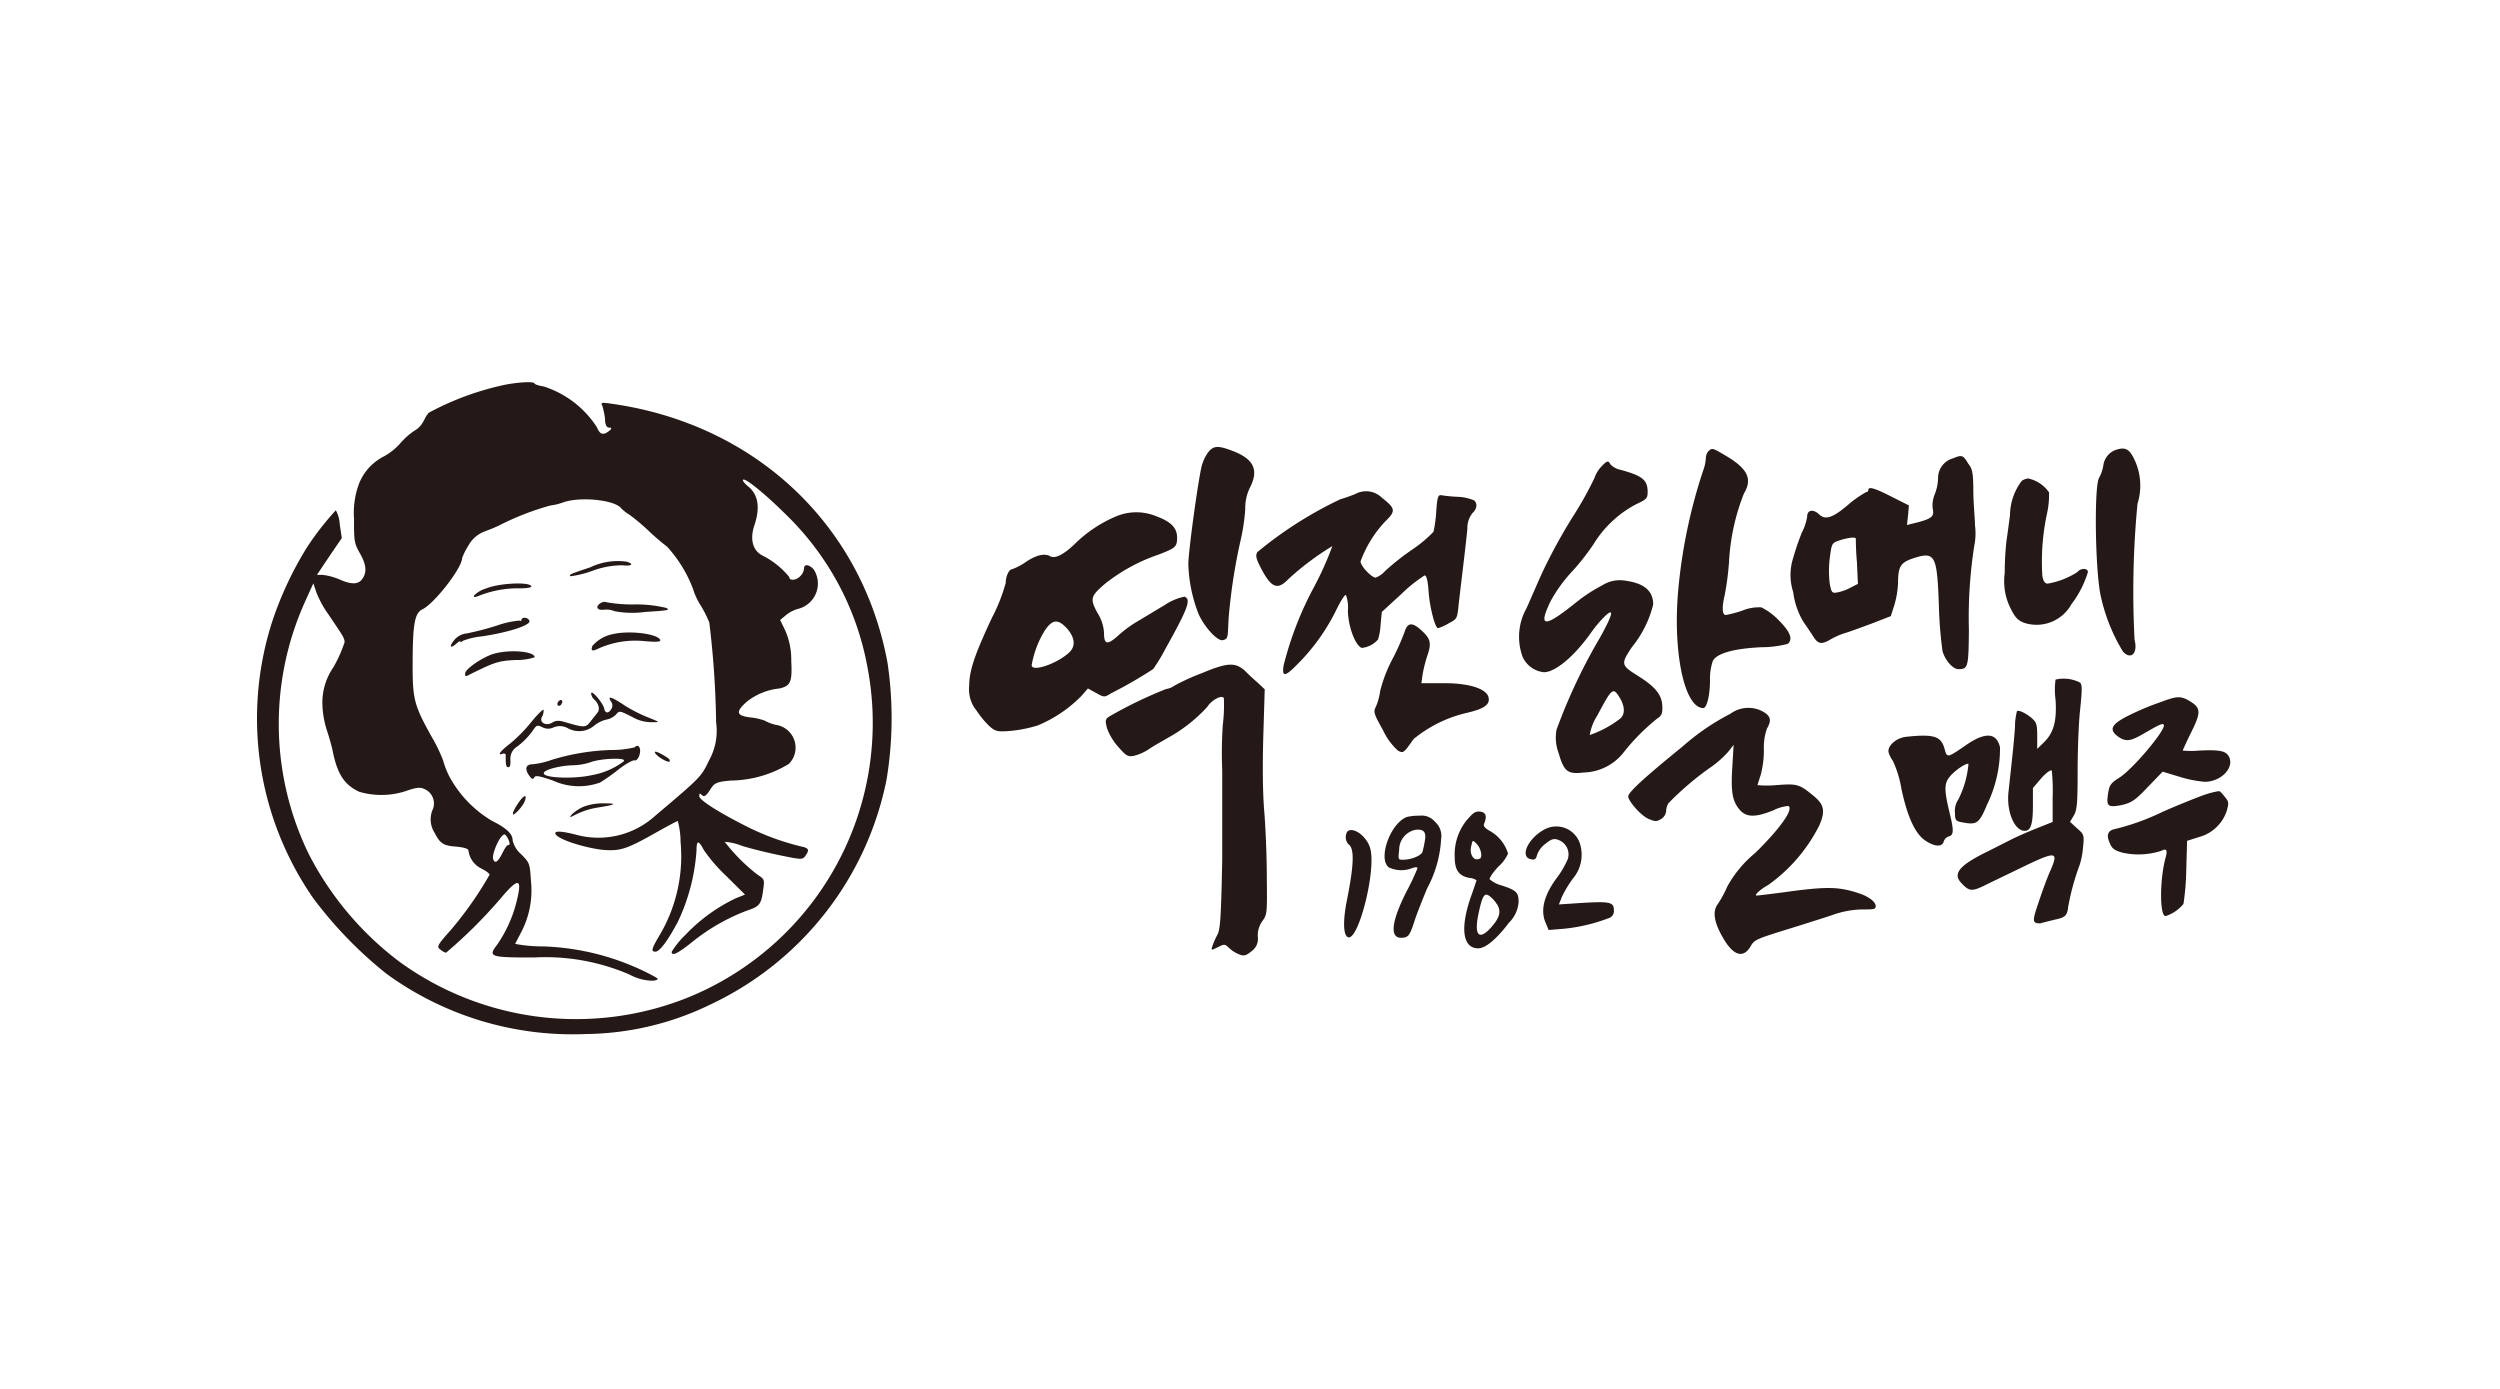<svg id="레이어_1" data-name="레이어 1" xmlns="http://www.w3.org/2000/svg" width="180" height="100" viewBox="0 0 180 100"><defs><style>.cls-1{fill:#241917;fill-rule:evenodd;}</style></defs><title>yht</title><path class="cls-1" d="M63.9,47.71c-1.85-10-9.62-17.25-20-18.66-.59-.08-.65-.07-.53.18a5.56,5.56,0,0,1,.19.91c0,.47.13.65.31.65s.2.05,0,.23c-.46.35-.67.27-.9-.27a7.15,7.15,0,0,0-3.84-2.93c-.36-.05-.66-.16-.66-.23s-.6-.15-2,.09a20.52,20.52,0,0,0-5.53,2l-.11.07a.66.66,0,0,1-.12.17l-.23.43a1.69,1.69,0,0,1-.67.68,5.11,5.11,0,0,0-1,.9,4.49,4.49,0,0,1-1.15.92,3.74,3.74,0,0,0-1.82,2,6.06,6.06,0,0,0-.35,2.52c0,1.54,0,1.73.42,2.46s.51,1.26.26,1.72-.65.62-1.61.22a4.64,4.64,0,0,0-1.32-.38h-.42l.89-1.33.9-1.32-.15-1a2.3,2.3,0,0,0-.28-1,20.37,20.37,0,0,0-2.11,2.72,25.28,25.28,0,0,0-2.41,5.11,22.72,22.72,0,0,0,2.9,20.11,29.64,29.64,0,0,0,5.25,5.42,22.75,22.75,0,0,0,14.37,4.35,20.93,20.93,0,0,0,9-2.14A22.83,22.83,0,0,0,63.83,56.14,27.06,27.06,0,0,0,63.9,47.71ZM49.51,71.83a21.64,21.64,0,0,1-20.77-2.6,22.69,22.69,0,0,1-6.5-7.72A21.41,21.41,0,0,1,22,43.24L22.56,42l.23.68a7.34,7.34,0,0,0,.86,1.56c1,1.49,1.16,1.69,1.16,2A9.57,9.57,0,0,1,24,48.05a4.48,4.48,0,0,0-.79,2.58,6.85,6.85,0,0,0,.32,1.94c.17.5.35,1.15.41,1.44.34,1.72.84,2.49,1.93,3a5.66,5.66,0,0,0,3.4-.07c.71-.25,1-.27,1.29-.13a1.13,1.13,0,0,1,.61,1.44,1.79,1.79,0,0,0,.12,1.71c.41.79.63.93,1.59,1,.56.06.85.15.85.29a1.67,1.67,0,0,0,.94,1.29c.32.16.58.36.58.44a26,26,0,0,1-2.81,4c-1,1.12-1,1.2-.73,1.39a1.15,1.15,0,0,0,.4.23A34.58,34.58,0,0,0,36,64.74c1.36-1.62,1.64-1.56,1.17.27a9.51,9.51,0,0,1-1.37,3c-.67.88-.56.93,2.62.93a15.28,15.28,0,0,1,6.91,1.23,3.52,3.52,0,0,0,1.75.44c.41-.11.39-.11-.28-.47a18.09,18.09,0,0,0-7.71-2,10.41,10.41,0,0,1-2-.18l.44-.85a6.47,6.47,0,0,0,.7-3.67c-.08-1.26-.09-1.31-.7-1.93a1.9,1.9,0,0,1-.62-1c0-.47-.44-.89-1.49-1.41a8.3,8.3,0,0,1-3.07-3.2,6.31,6.31,0,0,1-.45-1.16,11.14,11.14,0,0,0-.82-1.69c-1.29-2.33-1.38-2.69-1.37-5.42s.16-3.49.69-3.75c.89-.43,2.87-3,2.87-3.69a4.59,4.59,0,0,1,.45-.9,2.21,2.21,0,0,1,1.11-1c.35-.13.85-.33,1.09-.45a19.7,19.7,0,0,1,3.69-1.44,4.14,4.14,0,0,0,.94-.23c1.23-.43,3.69-.18,4.17.42a2.83,2.83,0,0,0,.6.47,14.5,14.5,0,0,1,1.38,1.16,16.3,16.3,0,0,0,1.33,1.14,9.44,9.44,0,0,1,1.87,3.05,4.82,4.82,0,0,0,.56,1.2,8.55,8.55,0,0,1,.61,1.21A66.49,66.49,0,0,1,51.56,52a4.38,4.38,0,0,1-.51,2.75c-.56,1.18-.56,1.18-3.89,4a6.08,6.08,0,0,1-5.64,1.36c-1-.26-1.54-.3-1.54-.12,0,.37,1.88,1,3.33,1.19,1.29.12,1.73,0,3.81-1.17.88-.5,1.64-.9,1.68-.9a5.8,5.8,0,0,1,.2,1.49,11.16,11.16,0,0,1-1.43,6.6c-.65,1.09-.73,1.32-.38,1.32s1-1,1.6-2.12a14.11,14.11,0,0,0,1.36-5.19c0-.73.15-.73.53,0a11.86,11.86,0,0,0,1.63,1.88l1.33,1.32-.65.26a12.23,12.23,0,0,0-3.63,2.63,6.19,6.19,0,0,0-1,1.23c0,.34.43.13,1.46-.69a14.3,14.3,0,0,1,4-2.29c.86-.29,1-.42,1.14-1.56.09-.65.07-.7-.4-1a13,13,0,0,1-2.38-2.38,4.23,4.23,0,0,1,1.24.29c.66.21,1.9.51,2.78.69,1.55.32,1.59.32,1.81,0s.27-.5-.18-.61a18.16,18.16,0,0,1-4-1.44c-2-1-3.48-1.93-3.48-2.21s.05-.2.2-.07.29.05.58-.4.39-.57,1.5-.66A8.21,8.21,0,0,0,56.8,55a1.66,1.66,0,0,0-.93-2.81,2.85,2.85,0,0,1-.8-.3,4.07,4.07,0,0,0-1-.23c-1.08-.12-1.14-.41-.26-1.17a4.53,4.53,0,0,1,2.31-.92c.8-.18.93-.46.85-2a5.21,5.21,0,0,0-.44-2.19l-.36-.74.42-.35a2.45,2.45,0,0,1,.94-.47A1.88,1.88,0,0,0,58.59,41c-.35-.38-.7-.41-.7-.06a.85.85,0,0,1-.26.53c-.28.32-.8.37-.8.08A5.89,5.89,0,0,0,54.9,40c-.7-.35-.92-1.17-.59-2.16.44-1.3.29-2.24-.47-2.84-.18-.15-.35-.34-.35-.42,0-.32,1.52.9,3.13,2.5a20.38,20.38,0,0,1,5.82,10.87A21.34,21.34,0,0,1,49.51,71.83ZM36.33,60.08c.06,0,.19.17.28.38s.13.38,0,.38-.28.27-.45.61c-.32.62-.53.76-.65.41S36,60.08,36.33,60.08Z"/><path class="cls-1" d="M42.49,40.85c-1.46.49-1.54.52-1.41.64a7.38,7.38,0,0,0,1.57-.39,6.26,6.26,0,0,1,2.16-.4c.67.08.88-.09.3-.26A4.61,4.61,0,0,0,42.49,40.85Z"/><path class="cls-1" d="M35,42.37a2,2,0,0,0-.88.52c0,.13.06.12.38,0a7.61,7.61,0,0,1,2.94-.53c.56,0,.87-.07.81-.16C38.06,41.87,35.87,42,35,42.37Z"/><path class="cls-1" d="M43.28,43.4c-.44.26-.32.56.21.5a1.53,1.53,0,0,1,.77.11,6.89,6.89,0,0,0,2.19.05c1.62-.1,1.83-.13,1.52-.29a9.11,9.11,0,0,0-2.31-.25,10.61,10.61,0,0,1-2-.16C43.58,43.31,43.43,43.33,43.28,43.4Z"/><path class="cls-1" d="M37.55,44.62c0,.09-.06.1-.15.06a6.67,6.67,0,0,0-1.62.36,20.59,20.59,0,0,1-2.14.56,1.37,1.37,0,0,0-.94.49c-.38.47-.28.64.15.26.17-.15.3-.23.3-.15s.09,0,.2-.07a5.11,5.11,0,0,1,1.34-.31c1.91-.28,3.53-.81,3.43-1.11S37.55,44.43,37.55,44.62Z"/><path class="cls-1" d="M44.16,45.65a2.61,2.61,0,0,0-1.51.86c-.13.37,0,.41.47.17a6.47,6.47,0,0,1,3.27-.52c.88.08,1.18.05,1.15-.07C47.39,45.63,45.33,45.38,44.16,45.65Z"/><path class="cls-1" d="M35.49,47.09c-.8.26-2,1.09-2,1.4,0,.13,0,.21.12.18,2-1,2.24-1.09,3.55-1.15a4,4,0,0,0,1.34-.2C38.47,46.88,36.64,46.74,35.49,47.09Z"/><path class="cls-1" d="M42.56,49.93a.7.7,0,0,0,.23.44c.3.26.43.71.23.94l-.49.62c-.35.47-.45.47-1.76.09-.51-.16-.71-.16-1,0-.44.29-1,0-.73-.44a.94.94,0,0,0,.1-.47c0-.09-.41.29-.85.83a11.09,11.09,0,0,1-1.54,1.58c-.73.55-1,.93-.54.74.16,0,.22,0,.2.19,0,.48,0,.79.18.79s.16-.25.16-.54a1,1,0,0,1,.48-.94,5.24,5.24,0,0,0,1.19-1.24c.21-.3.27-.34.65-.15a.88.88,0,0,0,.79,0,1.18,1.18,0,0,1,1,.05,1.69,1.69,0,0,0,1.93-.18,2.17,2.17,0,0,1,.92-.44,1.3,1.3,0,0,0,.64-.35c.24-.29.26-.29,1.15.16A2.82,2.82,0,0,0,47,52c.52,0,.52,0-.27-.32A10.42,10.42,0,0,1,45,50.81c-1-.67-1.3-.74-1-.29a.46.46,0,0,1,0,.55c-.19.32-.44.29-.5-.06S42.58,49.61,42.56,49.93Z"/><path class="cls-1" d="M40.24,50.47c-.15.14-.14.35,0,.35s.17-.1.23-.22S40.42,50.29,40.24,50.47Z"/><path class="cls-1" d="M45.69,53.81A7,7,0,0,1,44,54a16.14,16.14,0,0,0-4.28.71,5.85,5.85,0,0,1-1.4.32c-.48,0-.56.37-.19.85.16.23.25.25.34.09s.38-.1,1.34.23a4.49,4.49,0,0,0,3.4.14,13.62,13.62,0,0,0,1.4-1c.5-.38,1-.64,1.09-.59s.39-.19.39-.75C46.05,53.71,45.9,53.6,45.69,53.81Zm-.77,1a5.36,5.36,0,0,1-2.31,1c-1.12.26-3.13.23-3.42-.06s1.17-.64,2.07-.65a4.35,4.35,0,0,0,1.23-.21C43.23,54.6,45.05,54.54,44.92,54.77Z"/><path class="cls-1" d="M47.15,54.18c.09.27,1,.79,1.07.64s-.19-.29-.53-.49S47.1,54.06,47.15,54.18Z"/><path class="cls-1" d="M37.28,57.87c-.26.38-.41.72-.33.77s.7-.56.85-1S37.74,57.17,37.28,57.87Z"/><path class="cls-1" d="M42,58.09a3,3,0,0,0-.83.55c-.2.26-.17.24.3,0a5.52,5.52,0,0,1,1.59-.5c1.32-.21,1.43-.3.37-.3A4,4,0,0,0,42,58.09Z"/><path class="cls-1" d="M87,32.55a3,3,0,0,0-.51,1.14c-.3,1.43-.93,6.07-.93,6.94a10.65,10.65,0,0,0,.73,3.56c.41.94,1.37,2,1.76,1.9s.34-.18.41-1.56a40.74,40.74,0,0,1,.88-5.7,14,14,0,0,0,.32-2.21A3.29,3.29,0,0,1,90,35.1c.65-1.27.27-2.06-1.27-2.64C87.7,32.07,87.39,32.08,87,32.55Z"/><path class="cls-1" d="M123,32.49a.81.81,0,0,0-.18.53,3.21,3.21,0,0,1-.21.91,38.34,38.34,0,0,0-1.77,8.47c-.42,4.52.43,8.58,1.8,8.58.25,0,.48-.91.48-2a4,4,0,0,1,.2-1.38c.27-.56,1.52-.91,3.52-1a7.41,7.41,0,0,0,1.87-.24c.41-.32.19-.88-.66-1.72a4.55,4.55,0,0,0-1.23-.91,3.14,3.14,0,0,0-1.36.23,8.16,8.16,0,0,1-1.2.32c-.27,0-.29-.55-.08-1.44a19.89,19.89,0,0,0,.31-2.39,15.58,15.58,0,0,1,1.07-4.91c.63-1.05.28-1.79-1.29-2.72C123.3,32.25,123.29,32.23,123,32.49Z"/><path class="cls-1" d="M152.29,32.41a1.37,1.37,0,0,0-.85,1.1,2.75,2.75,0,0,1-.3.88c-.37.57-.29,6.49.09,8.41a13,13,0,0,0,1.62,4.11c.58.64,1.09.12.84-.84a66.3,66.3,0,0,1,.21-9.8,4.37,4.37,0,0,0-.26-3.26C153.29,32.31,153,32.16,152.29,32.41Z"/><path class="cls-1" d="M140.62,33a1.47,1.47,0,0,0-1.08,1.45,3.33,3.33,0,0,1-.24,1.14,2.1,2.1,0,0,0-.15,1c.12.56,0,.72-1,1l-.85.21.08-.7.06-.71-1.23-.62c-1.25-.64-1.69-.76-1.69-.49a.15.15,0,0,1-.15.15,7.42,7.42,0,0,0-1.3.91c-1.17,1-1.67,1.1-2.1.69s-.85-.29-.85.13a3.64,3.64,0,0,1-.38,1.17,18,18,0,0,0-.63,1.84,4,4,0,0,0,0,2.46,5.46,5.46,0,0,0,.74,2.15c.28.4.6.88.72,1.07.32.51.57.56,1.14.24a5.27,5.27,0,0,1,1.07-.49c.32-.09,1.22-.42,2-.71l1.36-.53.26-.82a6.59,6.59,0,0,0,.26-1.58c0-1.14.18-1.44,1-1.73,1.67-.56,1.81-.35,1.94,3.4a30.32,30.32,0,0,0,.26,3.25c.18.65.74,1.3,1.15,1.3.69,0,.73-.15.75-2.84a33.76,33.76,0,0,1,.38-6,4.5,4.5,0,0,0,.06-1.51c0-.44-.11-1.52-.12-2.42,0-1.36-.08-1.68-.35-2C141.35,32.76,141.27,32.73,140.62,33Zm-7,5.81c0,.07,0,.82.08,1.67l.07,1.56-.57.29a3.32,3.32,0,0,1-.94.33c-.35.06-.4,0-.52-.65a7.66,7.66,0,0,1,0-1.8c.14-1.08.15-1.11.67-1.29S133.62,38.62,133.62,38.79Z"/><path class="cls-1" d="M115.29,33.6a2.3,2.3,0,0,0-.49.82,25.88,25.88,0,0,1-1.6,2.85,39.87,39.87,0,0,0-2.14,3.92c-.38.83-.88,2-1.14,2.58a4.22,4.22,0,0,0-.29,3.53,1.9,1.9,0,0,0,1.53,1.1c.82,0,2.17-1.13,3.37-2.81a8.89,8.89,0,0,1,1-1.2c.73-.7.6-.15-.35,1.55a40.18,40.18,0,0,0-3.11,6.6,3.15,3.15,0,0,0,.15,1.68c.39,1.34.65,1.54,1.82,1.4a3.77,3.77,0,0,0,2.88-1.47,15,15,0,0,1,2.42-2.43c.29-.18.36-.36.35-.79,0-.88-.49-1.47-1.73-2.25s-1.29-.85-.46-2.09a7.81,7.81,0,0,0,1.53-3.07c0-1-.68-1.53-2-1.71a2.35,2.35,0,0,0-1.66.33,11.14,11.14,0,0,0-1.81,1.17c-2.37,1.91-2.84,1.91-1.93,0a10.49,10.49,0,0,1,1.41-2,16.87,16.87,0,0,0,1.69-2.12,7.93,7.93,0,0,1,3.06-2.88c.76-.35.84-.43.84-.89,0-.86-.37-1.16-1.94-1.59a1.38,1.38,0,0,1-.75-.41C115.81,33.14,115.7,33.16,115.29,33.6Zm1.34,16.65c.37.62.39,1.21,0,1.51a7.65,7.65,0,0,1-2.17,1.16,3.77,3.77,0,0,1,.55-1.41C116.08,49.5,116.14,49.46,116.63,50.25Z"/><path class="cls-1" d="M145.57,34.62a4.13,4.13,0,0,0-.85,2.47c-.09.67-.2,1.52-.26,1.9a22,22,0,0,0-.12,2.27,4.37,4.37,0,0,0,.39,2.48c.34.69.53.92,1,1.1a2.87,2.87,0,0,0,3.41-1.33,7.4,7.4,0,0,0,1.19-2.32c0-.29-.52-.31-.76,0a5.72,5.72,0,0,1-2.13.83c-.21,0-.31-.15-.39-.54a16.54,16.54,0,0,1,.32-4.44,6.24,6.24,0,0,0,.16-1.59,2.45,2.45,0,0,0-1.5-1A1,1,0,0,0,145.57,34.62Z"/><path class="cls-1" d="M97.58,35.57a10.72,10.72,0,0,1-1.06.37,28.29,28.29,0,0,0-6,3.82c-.13.24-.08.47.24,1.09.76,1.48,1.21,1.67,2,.85a19.63,19.63,0,0,1,3.17-2.38,23.35,23.35,0,0,1-1.28,2.87,24.37,24.37,0,0,0-2.23,5.72c-.13.83.09.83.91,0A14.57,14.57,0,0,0,96.17,44c.33-.68.65-1.21.74-1.16a2.6,2.6,0,0,1,.14,1.1c0,1.08.51,2.54,1,2.71a1.79,1.79,0,0,0,1.17-.61A4.41,4.41,0,0,0,99.4,45l.09-.94,1.44-1.32a10.41,10.41,0,0,1,1.64-1.31c.14,0,.23.35.29,1.17.08,1.13.47,2.63.68,2.63a3.84,3.84,0,0,0,.75-.34c.62-.33.63-.34.73-1.33.06-.55.21-1.81.33-2.81s.26-2.21.3-2.68a1.74,1.74,0,0,1,.37-1.13c.33-.3.38-.71.1-.92a3.43,3.43,0,0,0-1.18-.25,10.81,10.81,0,0,1-1.21-.12c-.19,0-.25.18-.32,1.16a8.91,8.91,0,0,1-.2,1.48,9.51,9.51,0,0,1-1.59,1.32,18.13,18.13,0,0,0-1.9,1.51,1.72,1.72,0,0,1-.67.47c-.3,0-1.09-.84-1.09-1.17a8.38,8.38,0,0,1,1.79-2.89c.76-.74.73-.92-.26-1.7A1.62,1.62,0,0,0,97.58,35.57Z"/><path class="cls-1" d="M80.38,37.17a9.47,9.47,0,0,0-3,2c-.8.76-1.41,1.08-1.76.88s-.92-.15-1.74.4a4.31,4.31,0,0,1-1,.53c-.23,0-.47.52-.47,1a12.77,12.77,0,0,1-1,2.52c-1.26,2.7-1.62,3.78-1.63,4.9a2.39,2.39,0,0,0,.53,1.76,6.33,6.33,0,0,0,1,1.19c.39.32.56.35,1.5.27a9.62,9.62,0,0,0,1.91-.39,9.48,9.48,0,0,0,3.13-2.11l.48-.55.6.33c.57.32.59.32,1.1,0a30.73,30.73,0,0,0,3-1.73,12.69,12.69,0,0,0,.89-1.47c1.63-2.92,1.86-3.56,1.36-3.74a3.91,3.91,0,0,0-1.4.59L82,44.68a8.57,8.57,0,0,0-1.4,1c-.86.79-1.11.76-1.11-.1A3,3,0,0,0,79,44.1c-.53-1-.48-1.17.55-2.06a12.83,12.83,0,0,1,3.84-2.1c1.26-.48,1.36-.57,1.36-1.24s-.41-1.13-1.5-1.53A3.75,3.75,0,0,0,80.38,37.17Zm-3.53,8.11c.56.66.6,1.26.13,1.7-.88.82-2.7,1.43-2.7.91a7.13,7.13,0,0,1,.9-2.42C75.75,44.57,76.18,44.53,76.85,45.28Z"/><path class="cls-1" d="M101.14,45.47a16.69,16.69,0,0,1-.94,2.09,10.3,10.3,0,0,0-.83,2.2,4.23,4.23,0,0,1-.3,1.11c-.2.39-.17.49.51,1.71a4.55,4.55,0,0,0,1.09,1.48c.38.18.4.16,1.11-.85a9.38,9.38,0,0,1,3.77-1.87c1.32-.3,1.76-.61,1.62-1.15s-1.21-1-3.19-1h-1.64l.09-.65a10.41,10.41,0,0,1,.32-1.28c.32-.92.28-1.23-.36-1.83S101.37,44.75,101.14,45.47Z"/><path class="cls-1" d="M86.55,48.46a16.07,16.07,0,0,0-2,.91,1.29,1.29,0,0,1-.59.24,30.76,30.76,0,0,0-4.13,2c-.26.19-.26.29-.12.84a4.24,4.24,0,0,0,.81,1.33c.56.64.68.72,1.12.64a3.42,3.42,0,0,0,1.15-.53c.37-.24,1-.59,1.34-.79a11,11,0,0,0,2.79-2.2c.33-.52,1.09-.91,1.2-.62a11.71,11.71,0,0,1-.08,1.93A29.82,29.82,0,0,0,88,55.45c0,.84,0,3.74,0,6.45-.08,4.12-.14,5-.34,5.39a5.48,5.48,0,0,0-.36.81c-.11.34-.11.34.38.1s.5-.24.82.06a2.38,2.38,0,0,0,.73.46c.34.13.48.09.88-.23a1.09,1.09,0,0,0,.45-1.06,1.78,1.78,0,0,1,.35-1.14c.32-.44.33-.59.3-3.14,0-1.49-.09-3.64-.19-4.81-.11-1.35-.12-3.33-.06-5.42l.1-3.29-.51-.48c-.29-.25-.7-.63-.91-.85C88.94,47.67,88.37,47.7,86.55,48.46Z"/><path class="cls-1" d="M148,48.93a5.38,5.38,0,0,0,0,1.45c.1,1.57-.14,2.4-.87,3.1l-.45.44V53c0-.82-.05-1-.4-1.3s-.94-.62-1.06-.49a4.44,4.44,0,0,0-.14,1.11c-.06.94-.14,1.69-.47,4.71-.15,1.41.43,2.79,1.17,2.79.44,0,.59-.49.59-1.82V56.74L147,56c.36-.39.67-.6.73-.51a13.93,13.93,0,0,1,.06,1.93l0,1.76-1.2.48c-.65.26-1.46.62-1.79.79l-1.6.81c-2.07,1-2.64,1.62-2,2.3s.77.66,2.08,0l2.86-1.38c1.89-.88,2.07-.82,1.49.5-.2.43-.56,1.41-.82,2.19-.41,1.21-.45,1.42-.26,1.56a.69.69,0,0,0,.53,0l.88-.22c.73-.15.88-.28.95-.92a17.3,17.3,0,0,1,.82-3,5.22,5.22,0,0,0,.24-1.2c.1-.94.1-1-.41-1.44l-.52-.48.28-.46c.22-.39.27-.82.27-3.17,0-1.49.07-3.49.18-4.45.15-1.47.15-1.76,0-1.94A2.58,2.58,0,0,0,148,48.93Z"/><path class="cls-1" d="M155.43,50.6a18.49,18.49,0,0,0-2.17.92c-1.23.61-1.44,1-.79,1.49s1.05.29,2-.26,1.33-.76,1.33-.51c0,.48-2.28,3.17-3.19,3.74-.65.41-.74.55-.83,1.17-.14.93,0,1,1,.81.69-.17.94-.32,1.86-1.29l1.07-1.11,1.19.36a8.73,8.73,0,0,0,1.83.37c1.18,0,2.14-1,1.77-1.78-.2-.44-.65-.54-2.14-.47a6.75,6.75,0,0,1-1.21,0s.27-.62.62-1.32c.7-1.41.7-1.74-.06-2.21S156.69,50.14,155.43,50.6Z"/><path class="cls-1" d="M124.59,51.39a16.87,16.87,0,0,0-3.47,2.38c-2.8,2.27-3.89,3.29-3.89,3.58s.88,1.37,1.49,1.62c.45.19.56.19.88,0a.77.77,0,0,0,.36-.54,1.24,1.24,0,0,1,.16-.59,21.66,21.66,0,0,1,3.21-2.71,7.28,7.28,0,0,0,1.1-1l.39-.5-.09,1.53c-.12,1.86,0,2.49.49,3.1s1.16.61,2.47.08a2.9,2.9,0,0,1,1.08-.31c.38.25-.61,1.63-2.4,3.39a8.25,8.25,0,0,0-2,2.4,8,8,0,0,1-.7,1.29c-.38.51-.26,1.3.37,2.38.74,1.32,1.47,1.55,2,.65.29-.49.35-.52,3.14-1.38,1.12-.35,2.45-.77,2.93-.94a6.68,6.68,0,0,1,1.94-.34c.87,0,1,0,1-.25s-.42-.67-1.29-.94c-1.33-.43-2.17-.46-4.72-.13-1.35.19-2.49.32-2.56.32-.23,0,.3-.48.83-.76A11.73,11.73,0,0,0,131,59.41c.43-1,.34-1.47-.39-2.08-1.06-.88-1.22-.92-2.72-.8a8,8,0,0,1-1.35,0s.11-.38.23-.73A7,7,0,0,0,127,54a4.11,4.11,0,0,1,.22-1.54c.34-.59.28-.89-.26-1.21A2.18,2.18,0,0,0,124.59,51.39Z"/><path class="cls-1" d="M137.24,53.05c-.73.08-1.4.69-1.25,1.16a2.28,2.28,0,0,0,.3.58,7.68,7.68,0,0,1,.61,2c.44,2.05,1,3.25,1.72,3.73s1.23.46,1.33.06a.56.56,0,0,1,.37-.36c.35-.09.36-.44.07-1.61-.42-1.75-.42-2.2,0-2.7s1.22-1,1.34-.91a7,7,0,0,1-.73,2.56,1.46,1.46,0,0,0-.24,1c0,.54.07.58.71.68.85.15,1.06,0,1.59-1.29A9.25,9.25,0,0,0,144,53.8c-.25-1.06-1.06-1.11-2.45-.15s-1.36.92-1.55.24C139.75,53,139.22,52.84,137.24,53.05Z"/><path class="cls-1" d="M158.44,57.33c-.67.25-1.9.75-2.75,1.13a16.86,16.86,0,0,1-3.41,1.23c-.52.1-.64.44-.38,1,.15.4.34.54.91.7a5.3,5.3,0,0,0,2.8-.13c.38-.2.47-.06.31.5-.43,1.59-.43,4.2,0,4.2a2.72,2.72,0,0,0,1.29-.88,17.81,17.81,0,0,0,.2-2.4l.06-2.14.85-.27a2.89,2.89,0,0,0,2-1.87c.17-.59.15-.68-.11-1s-.36-.43-.45-.44A6.62,6.62,0,0,0,158.44,57.33Z"/><path class="cls-1" d="M105.65,59a3.92,3.92,0,0,0-.91,2.71c0,.92.28,1.35,1.05,1.5a1,1,0,0,1,.52.17s-.17.54-.37,1.09c-.83,2.32-.64,3.81.49,3.81.53,0,1.33-.67,2.21-1.84a2.32,2.32,0,0,0,.7-1.5c0-.68-.15-.84-1.23-1.19a2.11,2.11,0,0,1-.86-.45c0-.11.25-.5.63-.9a2.86,2.86,0,0,0,.7-.94,2.79,2.79,0,0,0-1.27-1.61c-.38-.21-.52-.36-.46-.53.23-.53.14-.83-.26-.88S106.06,58.55,105.65,59Zm1,2.45c0,.29,0,.39-.29.42s-.58-.39-.42-1c.09-.4.09-.4.38-.11A1.25,1.25,0,0,1,106.64,61.45Zm1.14,3.66c.32.53.18,1-.49,1.73-.85.91-1.18.45-.83-1.14.27-1.23.41-1.44.77-1.19A2.3,2.3,0,0,1,107.78,65.11Z"/><path class="cls-1" d="M101.3,58.82c-1.19.44-2.11,3-1.31,3.63a2.11,2.11,0,0,0,1.67.06c.24-.09.4-.09.4,0a16.43,16.43,0,0,1-.76,1.62c-1.11,2.17-1.26,3.39-.43,3.39.53,0,.64-.15,1-1.29.2-.59.61-1.61.89-2.28a8.4,8.4,0,0,0,1-3.53,1.36,1.36,0,0,0-.45-1.26,1.24,1.24,0,0,0-1.1-.43A3.84,3.84,0,0,0,101.3,58.82Zm1.29,1.7a7.29,7.29,0,0,1-.17.81c-.08.27-.8.57-1.4.57-.35,0-.36,0-.28-.7a1.47,1.47,0,0,1,1.15-1.45C102.5,59.67,102.71,59.9,102.59,60.52Z"/><path class="cls-1" d="M111.24,59.7c-1.19.61-1.87,2-1,2.17.25.05.36,0,.44-.35a1.78,1.78,0,0,1,.62-.79c.42-.33.59-.38.92-.25a1.11,1.11,0,0,1,.66,1.38,7,7,0,0,1-.82,1.39c-.88,1.19-1.16,2.28-.79,3.15l.23.56,1.1-.09a12.36,12.36,0,0,0,3.19-.75.54.54,0,0,0,.41-.59c0-.58-.3-.64-2.31-.52l-1.65.11.21-.53a8.38,8.38,0,0,1,.78-1.31,2.66,2.66,0,0,0,.56-2.42A1.79,1.79,0,0,0,111.24,59.7Z"/><path class="cls-1" d="M97,59.88a.8.8,0,0,0,.06.88c.47.29.44,1.4-.07,4-.32,1.57-.28,2.65.1,2.73.75.13,2-4.83,1.57-6.39C98.44,60.23,97.41,59.47,97,59.88Z"/></svg>